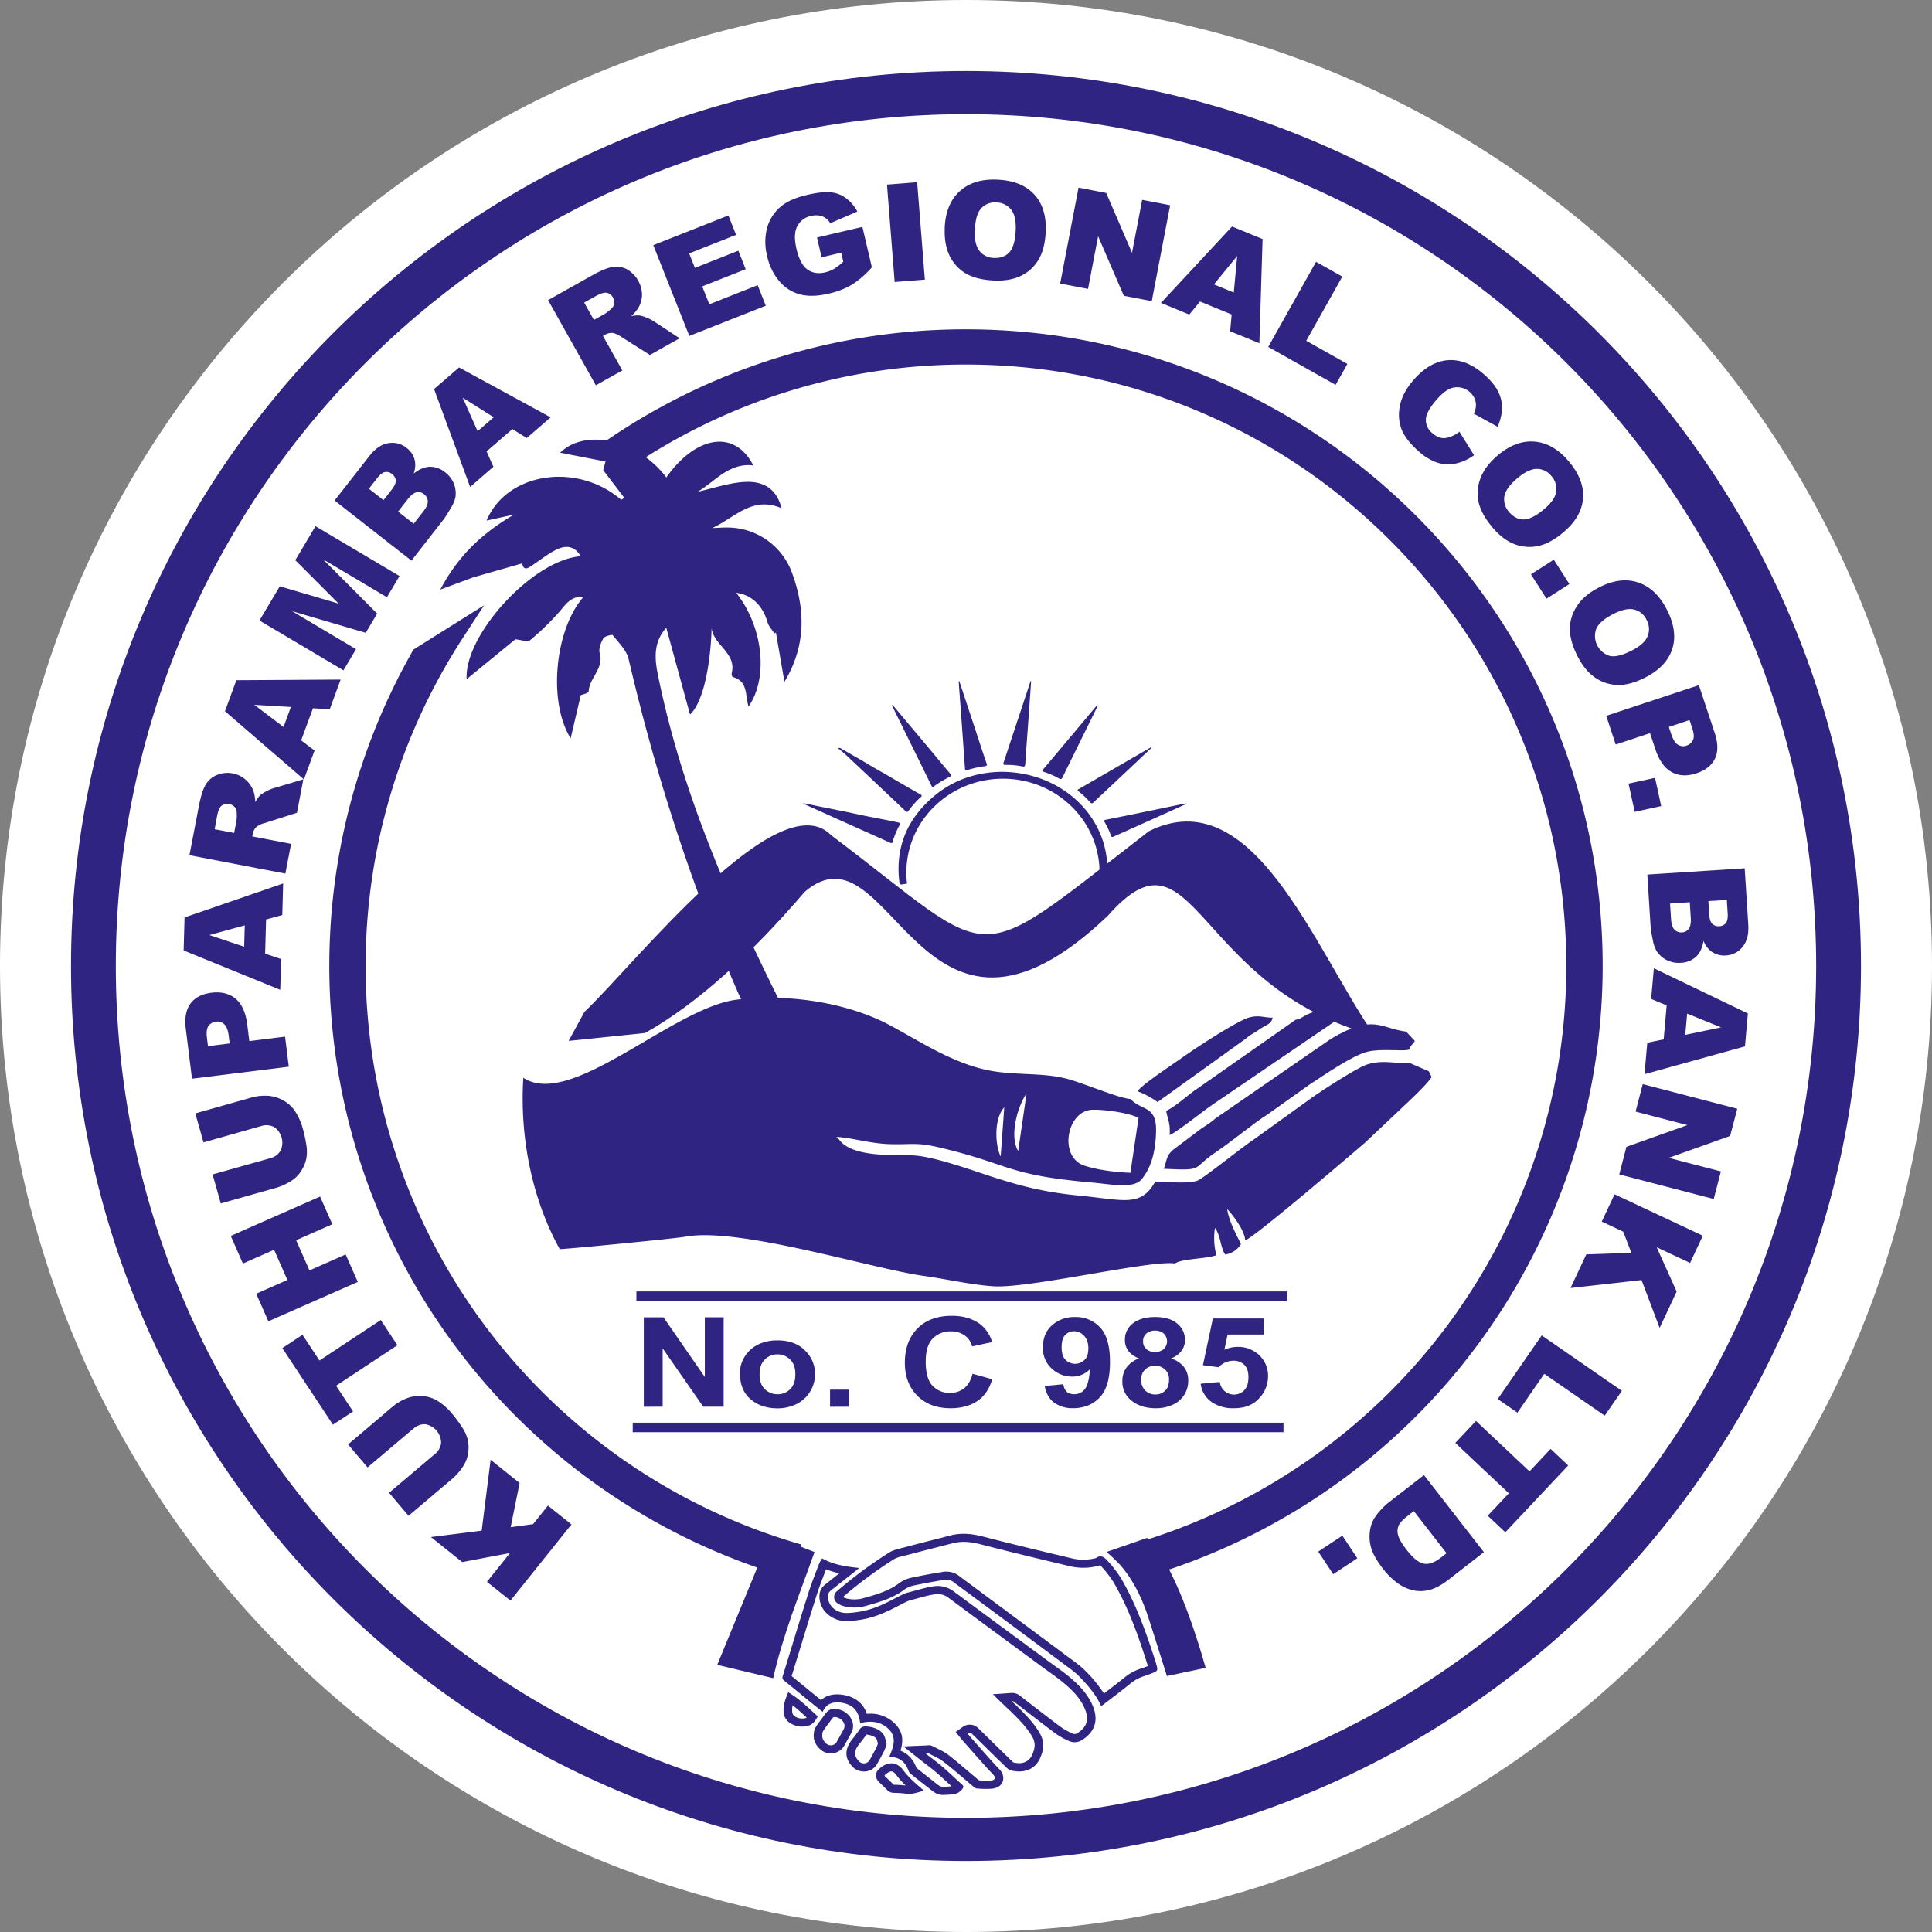<svg xmlns="http://www.w3.org/2000/svg" id="Layer_1" data-name="Layer 1" viewBox="0 0 1080 1080"><rect x="0" y="0" width="1080" height="1080" fill="#808080" stroke="none"/><defs><style>.cls-1{fill:#fff;}.cls-1,.cls-2{fill-rule:evenodd;}.cls-2,.cls-3{fill:#2f2482;}</style></defs><path class="cls-1" d="M540,0c298.24,0,540,241.77,540,540s-241.76,540-540,540S0,838.24,0,540,241.77,0,540,0"></path><path class="cls-1" d="M540,32.88c280.07,0,507.12,227.05,507.12,507.12s-227,507.12-507.12,507.12S32.88,820.08,32.88,540,259.92,32.88,540,32.88"></path><path class="cls-2" d="M540,63.82C277.15,63.82,64.74,277.39,64.74,540S277.15,1016.18,540,1016.18,1015.25,802.61,1015.25,540,802.85,63.82,540,63.82m0-24.13c276.32,0,500.31,224,500.31,500.31s-224,500.32-500.31,500.32S39.69,816.32,39.69,540,263.69,39.69,540,39.69Z"></path><path class="cls-2" d="M258.67,356.7A336.49,336.49,0,0,0,443.28,862l4.75,1.43-6.2,18.74-4.49-1.35A356,356,0,0,1,230.51,364.19l.6-1.06,39.51-24.8Z"></path><path class="cls-2" d="M540,184.1c196.56,0,355.9,159.35,355.9,355.9A356.17,356.17,0,0,1,638.78,882L635,883.1l-9.13-17.93,5.65-1.6A336.31,336.31,0,0,0,875.57,540c0-185.42-150-336.21-335.57-336.21a333.7,333.7,0,0,0-180.74,52.89l-2.63,1.68-2.62-1.7a35.06,35.06,0,0,0-9.81-4.29L334,249.56l8.78-5.85A354.47,354.47,0,0,1,540,184.1"></path><path class="cls-3" d="M324.66,388.56,319,412.72c-12.57-20-9.16-60.26,7.17-79.07-7.46-.53-10.19,4.69-13.94,8.87a156.51,156.51,0,0,1-16,15.46c-1.29,1.08-4.69-.28-8.14-.61l-27.24,22.3c-1.41-24.73,37-66.82,63.78-68.73-3.5-6-8.43-6.21-13.54-3.73C306.8,309.3,303,312.31,299,315c-3,2-6.11,5-7.11-.07l-27.22,7.77-18.54,6.87c10.3-19.5,24.21-32,41.25-41.95L272,291c11.26-27,50.68-32.82,75.27-11.6L349,278.3l-11.79-15.46c.11-.43.59-2.3,1.26-4.85l-25.33-4.93c14-13.78,43.29-7.41,59.34,13.83,16.76-23.67,38.43-26.8,48.59-6.73-13.86-1.52-21.29,9.11-31.17,14.75,8.83-1.94,17.58-5.07,26.51-5.51,11.54-.58,18,4.84,20.47,14.72-16.25-7.16-26.34,5.42-38.73,11.06,2.88-.1,5.76-.34,8.63-.29a38.49,38.49,0,0,1,35.93,25.25c7.57,20.53,7.92,40.92-4.21,61l-4.74-27.52-.86.47c-1.32-2.09-3.23-4-3.87-6.29-2.61-9.24-8.88-15.35-17.48-16.42,14.93,18.83,18.18,47.23,6.91,63.57-2-6.2-.17-14.16-8.82-16.48-.38-.1-.78-1.49-.62-2.15,2.88-11.4-10.25-15.66-11.21-25.31-.69,23-5.31,42.28-12.09,48.39-4.44-16.23-8.88-32.43-13.27-48.49-6.5,7.3-6.85,15.42-4.86,25.39,13.33,66.69,40.59,128.32,71,188.88A91.43,91.43,0,0,0,445,575.3c6.78,10,6.8,10,16.14,4.08,1.62,3.89,3.3,7.93,5.67,13.65,2.81-5,4.4-7.89,6.82-12.25,1.14,6.23,2,10.81,3.12,17.11l-3.46,4.42,15.46,0-10,9c3.93,5.42,7.21,10,11.29,15.6-3.37.06-6.19.47-8.86.19l-73-21.12,6.42,0c.22-.72.43-1.43.64-2.14L406.87,599l15.43-4.81c5.93-14.26-4.29-26.86-10-39.9-26.17-60.17-46.05-122.2-60.89-185.85-1.13-4.88-5.53-9.14-8.86-13.35-.41-.53-4.57.52-5.3,1.78-1.39,2.43-2.72,5.85-2,8.3,2.46,8.56-5.86,13.72-6.18,21.35,0,.95-3.62,1.73-4.42,2.09"></path><path class="cls-3" d="M559.91,431.45c30.16.13,53.89,20,58.37,45.73a53.08,53.08,0,0,1,.69,10.9c0,.78-.19,1.08-1.17,1l-3.14-.25c0-.36,0-.71,0-1.07,0-29-24.2-52.46-54-52.46s-54,23.49-54,52.46a50.51,50.51,0,0,0,.38,6.18l-2.28.38c-1,.18-1.78.33-2-1.11-2.31-18.88,3.87-35,19.11-47.95,10.87-9.24,24-13.64,38-13.8"></path><path class="cls-3" d="M449.14,449l8.87,1.81c6.55,1.34,13.12,2.59,19.64,4,8,1.79,16.13,3.16,24.17,4.88,1.33.28,1.59.58.95,1.74a45.39,45.39,0,0,0-3.73,9c-.27.93-.59,1.07-1.57.62-5.91-2.7-11.86-5.34-17.79-8l-30.59-13.75c0-.11,0-.22.05-.33"></path><path class="cls-3" d="M468.39,418.22a2.18,2.18,0,0,1,2,.35c5.85,3.38,11.76,6.69,17.54,10.19,3.37,2,6.89,3.88,10.28,5.9,5.37,3.18,10.78,6.28,16.2,9.37.93.52,1.15.83.26,1.62a45.61,45.61,0,0,0-6.66,7.46c-.73,1-1.17.95-2,.12q-16.64-15.74-33.33-31.41c-1.28-1.2-2.68-2.27-4.27-3.6"></path><path class="cls-3" d="M498.53,394.18c.89,0,1.11.68,1.45,1.09q10.27,12.21,20.51,24.44c3.52,4.22,7,8.44,10.56,12.65.78.92.84,1.43-.5,2.09a56,56,0,0,0-8.23,4.95c-.94.68-1.27.56-1.74-.4q-8.42-17.19-16.9-34.35l-5.15-10.47"></path><path class="cls-3" d="M536.22,380.69c1.49,4.48,3,8.95,4.47,13.43q3.39,10.26,6.76,20.51c1.34,4.07,2.64,8.15,4.07,12.19.36,1,.1,1.36-1,1.49a58.68,58.68,0,0,0-9.93,2.21c-.79.23-1.09.21-1.15-.66q-1.07-15.44-2.2-30.86-.56-7.61-1.12-15.21c-.08-1-.12-2-.18-3l.26-.08"></path><path class="cls-3" d="M576.41,380.76c-.37,5.21-.72,10.42-1.09,15.63-.49,6.89-1,13.78-1.5,20.66-.24,3.35-.49,6.69-.69,10.05-.06,1.08-.29,1.59-1.73,1.31a45.2,45.2,0,0,0-9.22-.84c-1.41,0-1.49-.37-1.13-1.45,2.54-7.55,5-15.11,7.52-22.67q3.58-10.79,7.16-21.58c.13-.4.28-.79.42-1.19l.26.08"></path><path class="cls-3" d="M613.46,394.06c.26.69-.1,1-.28,1.42q-3.73,7.61-7.49,15.21c-3.9,7.93-7.84,15.85-11.69,23.81-.56,1.15-1,1.24-2.17.6a44.21,44.21,0,0,0-7.8-3.44c-1.43-.47-1.5-.87-.61-1.92,6-7.09,11.94-14.21,17.91-21.31q5.7-6.81,11.41-13.6c.19-.22.39-.42.72-.77"></path><path class="cls-3" d="M643.5,417.83c.08.58-.42.78-.72,1.06q-11.4,10.77-22.83,21.5c-2.84,2.67-5.7,5.32-8.5,8-.82.8-1.32.95-2.15,0a43,43,0,0,0-6.48-6.08c-.61-.48-.61-.76.08-1.16q20.1-11.61,40.18-23.24a1.57,1.57,0,0,1,.42-.08"></path><path class="cls-3" d="M663.05,449.45c-2.9,1.31-5.8,2.64-8.71,3.94l-18.65,8.38c-4.37,2-8.75,3.89-13.1,5.88-.86.39-1.19.37-1.53-.54a49.38,49.38,0,0,0-3.27-7c-.92-1.63-.91-1.62,1-2,5.29-1.06,10.58-2.11,15.86-3.2,9.26-1.89,18.5-3.82,27.75-5.72a3.2,3.2,0,0,1,.62,0l0,.27"></path><path class="cls-3" d="M670.6,484.78l-18.9,2.07q-12.35,1.36-24.69,2.74c-2.18.25-2.16.3-2.18-1.63a44.72,44.72,0,0,0-.45-7.31c-.14-.84,0-1.17,1.11-1,9.31,1.08,18.64,2.1,28,3.12,3.46.38,6.9.84,10.36,1.25,2.15.25,4.38,0,6.79.8"></path><path class="cls-3" d="M671.2,773.53l10.71-1a7.63,7.63,0,0,0,2.76,5.17,7.93,7.93,0,0,0,5.13,1.89,7.79,7.79,0,0,0,5.7-2.4c1.58-1.6,2.38-4,2.38-7.36,0-3.12-.78-5.44-2.36-6.93a8.39,8.39,0,0,0-6-2.25,11.54,11.54,0,0,0-8.32,3.64l-8.75-1.12L678,737.06h28.4V746H686.25l-1.82,8.52a18.12,18.12,0,0,1,7.38-1.6A17,17,0,0,1,703,756.74a15.91,15.91,0,0,1,5.84,12.85,17.73,17.73,0,0,1-5,12.11q-4.95,5.52-14.18,5.52a21,21,0,0,1-12.48-3.56,14.63,14.63,0,0,1-6-10.13m-33.27-2.39a8.14,8.14,0,0,0,2.32,6.21,7.91,7.91,0,0,0,5.58,2.19,7.65,7.65,0,0,0,5.47-2.09c1.48-1.38,2.21-3.47,2.21-6.24a7.3,7.3,0,0,0-2.26-5.66,7.89,7.89,0,0,0-5.54-2.08,7.81,7.81,0,0,0-5.52,2.09A7.24,7.24,0,0,0,637.93,771.14ZM639,749.76a5.44,5.44,0,0,0,1.88,4.46,7.23,7.23,0,0,0,4.76,1.56,7.32,7.32,0,0,0,4.83-1.56,6.07,6.07,0,0,0,0-8.83,7.19,7.19,0,0,0-4.71-1.56,7.43,7.43,0,0,0-4.88,1.57A5.36,5.36,0,0,0,639,749.76Zm-2.26,9.61a13.11,13.11,0,0,1-5.9-4.08,9.92,9.92,0,0,1-2-6.23,11.19,11.19,0,0,1,4.56-9.36q4.54-3.48,12.27-3.48,8.18,0,12.46,3.72a11.55,11.55,0,0,1,4.28,9.06,10,10,0,0,1-2.09,6.3,12.85,12.85,0,0,1-5.69,4.07,15.18,15.18,0,0,1,7.2,4.78,12,12,0,0,1,2.39,7.6,14.49,14.49,0,0,1-2.34,8.17,15.15,15.15,0,0,1-6.5,5.43,22.34,22.34,0,0,1-9.31,1.87q-8.1,0-13.38-4.11a13.25,13.25,0,0,1-5.28-11.06,12.53,12.53,0,0,1,2.41-7.73A14.87,14.87,0,0,1,636.72,759.37Zm-28.34-5.5c0-3.11-.81-5.51-2.43-7.18a7.49,7.49,0,0,0-5.52-2.51,6.59,6.59,0,0,0-5,2.07c-1.32,1.38-2,3.67-2,6.88s.71,5.56,2.16,7a7.51,7.51,0,0,0,10.59.11C607.67,758.86,608.38,756.73,608.38,753.87ZM584,774.79l10.42-1c.5,3.72,2.52,5.59,6.07,5.59a7.3,7.3,0,0,0,5.89-2.78c1.53-1.86,2.5-5.61,2.94-11.27a13.51,13.51,0,0,1-4.52,3.14,14.31,14.31,0,0,1-5.61,1.06A16.4,16.4,0,0,1,587.87,765,15.21,15.21,0,0,1,583,753.17c0-5.26,1.72-9.41,5.18-12.42a18.75,18.75,0,0,1,12.8-4.53,18.4,18.4,0,0,1,14,5.83q5.52,5.85,5.51,19.37,0,13.74-5.74,19.77c-3.84,4-8.79,6-14.89,6a17.16,17.16,0,0,1-10.49-3.05C586.55,782.15,584.78,779,584,774.79Zm-40.33-6.85,11,3.07q-2.55,8.44-8.54,12.32t-14.69,3.89q-11,0-17.78-6.17-7.84-7.12-7.84-19.24,0-12.78,7.88-20,6.88-6.27,18.46-6.27,9.44,0,15.79,4.71a19.23,19.23,0,0,1,6.63,10l-11.19,2.38a10.42,10.42,0,0,0-4.29-6.22,13.09,13.09,0,0,0-7.55-2.17,13.66,13.66,0,0,0-10.13,4q-3.95,3.95-3.94,13,0,9.44,3.82,13.42a13.15,13.15,0,0,0,9.93,4A12.29,12.29,0,0,0,539,776C541.13,774.32,542.71,771.63,543.67,767.94ZM464,786.38v-9.57h10.71v9.57Zm-39.39-18.13c0,3.67,1,6.44,2.95,8.33a10,10,0,0,0,7.14,2.82,9.62,9.62,0,0,0,7-2.84c1.93-1.89,2.9-4.69,2.9-8.38s-1-6.34-2.95-8.23a9.84,9.84,0,0,0-7.09-2.84,9.7,9.7,0,0,0-7,2.84C425.6,761.84,424.63,764.61,424.63,768.25Zm-11-.51a17.32,17.32,0,0,1,2.9-9.71,18.22,18.22,0,0,1,7.56-6.56,24.61,24.61,0,0,1,10.51-2.19q9.81,0,15.4,5.63A18,18,0,0,1,455.61,768,18.64,18.64,0,0,1,445,785a23.62,23.62,0,0,1-10.38,2.27q-9.06,0-15-5.05T413.63,767.74Zm-53.72,18.64v-50h11L394,769.77V736.36h10.52v50H393.11l-22.68-32.61v32.61Z"></path><rect class="cls-3" x="353.69" y="795.28" width="363.78" height="5.33"></rect><rect class="cls-3" x="355.75" y="721.92" width="363.77" height="5.33"></rect><path class="cls-2" d="M326.71,565.64c28.49-27,108.48-128.72,137.87-98.79,95.2,71.85,75.67,76.59,177.68-2.21,58.15-28.81,92.11,64.88,126.07,114.27C666.85,551.69,668,456.59,619.4,511.82c-105.65,100.85-120.91-55.11-169.57-13.27-30.69,35.8-60.49,62.75-89.21,78.89l-42.76,4.42,8.85-16.22"></path><path class="cls-3" d="M503.38,978.64c4.25,1.63,7.22,5,8.91,9.59l.11.08c3.15,2.55,6.35,5.05,9.54,7.54,1.22.95,3.39,3.08,5.09,3a45.35,45.35,0,0,0,4.82-.3h.07c-2.66-2.45-5.29-4.94-8-7.3-3-2.62-6.29-5-9.44-7.49L505,976.25l12.33-.51c1.7-.07,2.57-.41,4.35.52,3,1.59,6,2.81,8.74,4.94,5.75,4.52,11.2,9.34,16.79,14a38.43,38.43,0,0,0,6.94.1c.64-.08,1.63-.3,1.86-1a2.41,2.41,0,0,0-.7-2.17c-5.82-6.14-11.3-12.54-16.91-18.84-.42-.48-.81-1-1.21-1.46l-3-3.66,3.92-2.75a6.73,6.73,0,0,1,6.06-1,7.84,7.84,0,0,1,3.2,2.16c5.88,5.76,11.74,11.53,17.65,17.26a15.52,15.52,0,0,0,1.43,1.34c4.34,1.15,8.41.18,10.4-4,1.71-3.55,2.24-6.8.19-10.32-3.1-5.33-7.6-9.82-12-14.15L562.13,954,555,947.11l10.21-.73a6.91,6.91,0,0,1,4.82,1.44c7.47,5.74,14.87,11.56,22.43,17.2a36.53,36.53,0,0,0,6.71,3.86,3,3,0,0,0,2.61.25c5.67-3.34,7.12-7.64,4.79-13.53s-6.87-10.55-11.69-14.6c-4-3.37-8.42-6.32-12.65-9.44-17.39-12.83-34.82-25.61-52.16-38.51a10,10,0,0,0-8-1.76c-4.42.73-8.76,2.12-13.08,3.25a12,12,0,0,0-2.2.79c-4.25,2.07-8.31,4.42-12.7,6.23a54.57,54.57,0,0,1-20.83,4.63,15.52,15.52,0,0,1-12.62-6,12.91,12.91,0,0,1-2.51-9.09A7.9,7.9,0,0,1,461,886c2.71-2.2,5.46-4.36,8.2-6.52a46.16,46.16,0,0,1-7.42-2.22c-1.88,4.92-3.82,9.83-5.4,14.84-4.72,14.92-9.23,29.9-13.85,44.85,4.87,3.93,9.69,7.91,14.54,11.87l1.87,1.51c3-2.63,7-3.61,11.67-3,7.36,1,12,4.85,14,10.74a19.17,19.17,0,0,1,15.78,5.6c4.68,4.75,4.58,9.78,3,15M480.8,963.26c-.53-6.4-3.79-10.59-10.83-11.49-4.58-.59-8.14.7-10.09,5.18-2.08-1.66-4-3.18-5.93-4.74-5.18-4.23-10.34-8.49-15.56-12.69a2.1,2.1,0,0,1-.84-2.58c4.76-15.39,9.4-30.81,14.25-46.17,1.78-5.64,4-11.15,6.1-16.7a21.59,21.59,0,0,1,1.69-2.93c6.34,3.58,13.21,4.6,20.71,5.37-1.34,1.09-2.32,1.91-3.32,2.7-4.3,3.39-8.63,6.74-12.87,10.19a3.57,3.57,0,0,0-1.22,2.17c-.57,5.62,4.15,10.13,10.35,10.1a49.84,49.84,0,0,0,18.95-4.25c4.26-1.76,8.27-4.08,12.42-6.1a15.72,15.72,0,0,1,3.12-1.13c4.5-1.18,9-2.6,13.54-3.35A14.89,14.89,0,0,1,533,889.5c17.33,12.89,34.76,25.67,52.15,38.5,4.31,3.18,8.8,6.19,12.89,9.62,5.48,4.6,10.41,9.89,13,16.4,3.13,7.9.88,14.47-6.73,19a7.72,7.72,0,0,1-7.22,0,41.38,41.38,0,0,1-7.59-4.38c-7.57-5.66-15-11.49-22.48-17.24a2,2,0,0,0-1.45-.44l2.86,2.77c4.77,4.66,9.45,9.37,12.79,15.12,2.8,4.81,2.32,9.51,0,14.38-3.49,7.23-10.9,7.87-16.31,6.35-1.25-.35-2.31-1.52-3.29-2.46-5.92-5.74-11.78-11.52-17.66-17.28-.79-.77-1.54-1.67-3-.65.35.42.7.88,1.08,1.31,5.58,6.27,11,12.64,16.81,18.74,3.49,3.69,2.54,9.8-4.07,10.64a52.07,52.07,0,0,1-8.91-.13,3.51,3.51,0,0,1-1.72-1c-5.59-4.69-11-9.53-16.79-14-2.35-1.85-5.29-3-8-4.47-.37-.19-1,0-1.82,0,3.43,2.71,6.62,5,9.6,7.61,3.68,3.17,7.15,6.56,10.77,9.78.85.77.7,1.37.21,2.16a7.41,7.41,0,0,1-5.38,3.17,48.14,48.14,0,0,1-5.39.36c-3.62.21-5.93-2.06-8.41-4-3.22-2.51-6.43-5-9.6-7.59a4.53,4.53,0,0,1-1.43-1.79c-1.69-4.86-4.92-7.82-10.77-7.94,2.12-5.22,4.41-10.61-.22-15.31C492.64,962.4,487,961.62,480.8,963.26Z"></path><path class="cls-3" d="M617.13,946.69c3.9-3,7.81-6,11.6-9.05a27.53,27.53,0,0,1,8.71-4.79c1.29-.44,2.59-.89,3.87-1.37l.36-.13-.13-.41c-.06-.21-.11-.42-.16-.63-5-15.72-10.48-31.45-18.93-45.87a62.3,62.3,0,0,0-7.18-9.23l-.29-.31a6.74,6.74,0,0,1-2.05.65,32.45,32.45,0,0,1-15.24-.12c-16.46-3.91-32.91-7.87-49.29-12.09-5.14-1.32-10.3-2.05-15.53-.72-8.46,2.16-16.92,4.29-25.35,6.54-2.32.62-5.89,1.24-7.87,2.5a241.83,241.83,0,0,0-28.47,21.07,7.53,7.53,0,0,0,1.81.77,18.66,18.66,0,0,0,10.47-.35c6.55-1.83,13.27-3.82,18.75-7.83a18,18,0,0,1,6.67-3.23c5.85-1.28,11.73-2.36,17.65-3.31a11.88,11.88,0,0,1,9.52,2.09c2.12,1.67,4.33,3.23,6.49,4.84q27.19,20.19,54.36,40.39c3.7,2.75,7.46,5.35,10.61,8.69a78,78,0,0,1,9.62,11.9m-1.64,6.9c-2.7-6.06-7-11-11.54-15.79-2.91-3.08-6.54-5.57-10-8.15q-27.13-20.24-54.36-40.38c-2.2-1.64-4.44-3.23-6.59-4.92a7,7,0,0,0-5.68-1.11c-5.81.93-11.61,2-17.36,3.26a13.41,13.41,0,0,0-4.83,2.39c-6.05,4.44-13.14,6.59-20.33,8.59a23.46,23.46,0,0,1-13.23.34,11.8,11.8,0,0,1-3.63-1.73,4.17,4.17,0,0,1-.05-6.63A246.57,246.57,0,0,1,497,867.9c2.63-1.66,6.09-2.25,9.23-3.09,8.45-2.26,16.93-4.39,25.41-6.55,6.08-1.55,12-.84,18,.72,16.34,4.21,32.76,8.17,49.19,12.06a27.43,27.43,0,0,0,13,.12,2.65,2.65,0,0,0,.89-.25c2.69-1.95,4.72-.32,6.23,1.4a65.73,65.73,0,0,1,7.69,9.94C635.28,897,640.81,913,646,929c.07.23.11.46.18.69,1.28,4.32,1.28,4.33-3.07,6-1.33.5-2.67,1-4,1.42a22.67,22.67,0,0,0-7.2,4c-5.1,4.15-10.39,8.1-15.61,12.12A6,6,0,0,1,615.49,953.59Z"></path><path class="cls-3" d="M433.51,864l-26.16,63.54,21.27,5.06c5.23-21.31,13.3-41.75,20.74-62.43L433.51,864"></path><path class="cls-3" d="M400.94,930.67c10-24.34,19.9-48.35,29.89-72.6l24.49,9.53c-8.26,23.31-17.65,46.2-23.11,70.52l-31.27-7.45"></path><path class="cls-3" d="M655.64,931.59,668.07,929c-.52-1.79-1-3.57-1.6-5.35-4.7-15.07-10-30-17.16-44.22a74.18,74.18,0,0,0-9.22-14.49c-4.23,1.49-8.47,3-12.71,4.42a39.68,39.68,0,0,1,2.82,3c7.54,8.85,12.51,19.05,16.08,29.84,3.24,9.79,6.28,19.63,9.36,29.46"></path><path class="cls-3" d="M618.59,867.54c7.23-2.5,14.54-5,21.81-7.57a1.73,1.73,0,0,1,2.19.7,75.09,75.09,0,0,1,11,16.76c7.33,14.43,12.65,29.57,17.43,44.9,1,3.26,1.93,6.55,2.94,10l-21.65,4.58c-3.57-11.27-7-22.39-10.62-33.44-3.39-10.24-8.07-19.94-15.24-28.36a107.4,107.4,0,0,0-7.89-7.58"></path><path class="cls-3" d="M490.73,974.91a14,14,0,0,0-.65-2.61c-.67-1.66-3.85-2.52-5.75-2.67-1.26,1.87-2.68,3.63-4.07,5.42-2.67,3.4-3.25,6.2-.15,9.46a3.78,3.78,0,0,0,6-.57c1.34-2.39,2.65-4.79,3.88-7.23a14.05,14.05,0,0,0,.7-1.8m4.92.28a33.26,33.26,0,0,1-1.31,3.48c-1.27,2.48-2.6,4.94-4,7.38-2.77,5-9.84,5.66-13.81,1.49-4.33-4.55-4.5-9.61-.14-15.18,1.4-1.8,2.84-3.58,4.09-5.47a3.69,3.69,0,0,1,3.38-1.8c3.44,0,9,1.57,10.65,5.6A31.44,31.44,0,0,1,495.65,975.19Z"></path><path class="cls-3" d="M465.92,959.9l-.34.33a31.67,31.67,0,0,0-2.13,2.86c-.91,1.25-3.81,4.59-3.77,6v.26l0,.26c-.21,2.18.53,3.48,2.13,5a3.82,3.82,0,0,0,6-1c.64-1.3,1.43-2.53,2.09-3.82.56-1.1,1.88-3.06,2.12-4.19.64-3.09-2.86-6.14-6.07-5.71m-11,9.32c-.09-3.14,2.5-5.82,4.62-8.71a33.63,33.63,0,0,1,2.5-3.3,5.38,5.38,0,0,1,2.48-1.65c6.73-1.46,13.49,4.56,12.16,10.93-.38,1.84-1.61,3.54-2.5,5.28-.65,1.27-1.43,2.48-2.07,3.76a8.73,8.73,0,0,1-13.72,2.26C455.75,975.24,454.59,972.67,454.91,969.22Z"></path><path class="cls-3" d="M506.28,998.09a45,45,0,0,1-5.15-5.77c-.6-.82-1.71-2.12-2.91-2.09s-2.84,1.27-3.68,2.11a.43.43,0,0,0-.09.1c0,.19.3.55.43.67,1.49,1.41,3,2.82,4.42,4.3a3.19,3.19,0,0,0,.32.29h.07a66,66,0,0,1,6.59.39m10.23,2.93c-3.38.82-6.38,2.11-9.79,1.68a64.6,64.6,0,0,0-7.08-.49,5.1,5.1,0,0,1-3.85-1.74c-1.39-1.43-2.85-2.8-4.29-4.17-2.18-2.07-2.52-5-.41-7.09,4-4,9.54-5.5,14,.53C508.2,994,512.28,997.29,516.51,1001Z"></path><path class="cls-3" d="M443.09,953.27a11.41,11.41,0,0,0-.28,3.07,3.64,3.64,0,0,0,1.12,2.86,7.58,7.58,0,0,0,5.88,1.35,2.36,2.36,0,0,0,1.15-.43c-2.55-2.36-5.11-4.72-7.87-6.85M440.64,946c6.42,3.78,11.33,8.79,16.48,13.46-1.48,2.86-3.21,5.18-6.78,5.55a12.39,12.39,0,0,1-9.45-2.36,7.75,7.75,0,0,1-2.85-6.11C437.84,953,439.06,949.64,440.64,946Z"></path><path class="cls-2" d="M632.06,614.37c-6.52-.36-27.22-9.25-36.2-11.48-13.5-3.35-27.92-1.74-42.14-4.35-24.44-4.49-46.6-21.52-63.36-28.89-23.18-10.19-52.53-13.92-78.17-10.88-35.9,4.26-93,61.41-119.67,43.69-2.21,37.1,6.5,70.78,20.38,95.8,4.13,0,65.38-6,70.11-6.92,29.71-5.61,104,17.8,133.45,21.91,12.52,1.74,26.93,5.07,39.13,5.81,20.17,1.22,87.89-14.87,101.19-12.75,4-2.77,17.35-2.51,23.19-4.64a37.48,37.48,0,0,1-.82-15.18c3.31,4,3.07,11.39,5.8,14.79a12.42,12.42,0,0,0,8.76-5.85C691,689.9,687,682.72,686,675.86c2.92,3,9.89,12,10.05,17.52,5.46-1.93,57.5-46.5,67-54.61l25-23.61c2.74-2.61,10.5-10.06,12.23-13.11-.6-1.22-.94-2-1.58-3.21l-10.93-4.75c-8.54.7-14-1.85-23.33.88-5.59,1.63-27.55,15.94-32.88,19.94l-31,22.3c-6.49,4.26-26.54,20.49-30.75,22.56-4.48,2.21-18.06.83-24,.72-8.11,14.52-17.69,10.25-42.31,7.88-18.32-1.76-30.88-4.78-47.95-10.23-11.46-3.66-33.69-11.89-45.44-12.27-10.54-.34-26.1.58-35.82-4.52-4.63-2.43-4.72-4.32-6.77-5.85,8.91.53,18.65,3.7,29.54,4.06,12.48.41,15.09-1.25,28.56,2,39.47,9.37,37,15.34,85,19.5,10.64.92,23,3.71,27.62-1.93,5.76-7,7.74-16.44,8-26.63.34-14.79-7.91-11.32-14.2-18.08m-62.87,29c-5.11-8.42-.25-25.2,4.67-32.13Zm62.72,12.19c-8-.34-18-1.49-25.68-4-14.59-4.74-10-30.6,4.24-31.24,6.49-.3,21.08,1.77,26,4.56Zm-72.51-9.11c-3.26-6.58-3.71-21.45,2-27.46Z"></path><path class="cls-2" d="M787.65,586.78c1.53-3.47,1.38-1.95,3.27-4.89L786,576.66c-14.38-1.84-18.24-10.11-42,4.05l-64.54,44.47c-2.9,2.6-4.67,3.49-7.77,5.58L656,642.56c-4,3.44-3.43,4.92-5.41,10.8,23.15,1.14,15.28,0,28.78-9.1,10.23-6.87,20.31-15.66,29.84-21.74L732,606.29c7.74-5,23.94-16.33,32.48-18.39,7.88-1.9,18.91-.06,23.15-1.12"></path><path class="cls-2" d="M724.35,570l-54.48,38.15c-6.34,4.12-11.72,9.76-18,12.87,1.09,5.4,2.37,6.77,2,13.45,3.19-1,19.44-14,24.24-17.18L745.5,571.4c6.43-3.47,5.07-1.79,6.06-4.67-5.44-.08-8.74-2.73-15.78-1.29-6.8,1.38-7.69,4.2-11.43,4.58"></path><path class="cls-2" d="M636,610.06a48.69,48.69,0,0,1,11.1,6l48.42-34.81c1.8-1.26,2.19-1.89,4.05-3s2.3-1.27,4.33-2.72c4.23-3,6.66-2.79,7.51-6.69-4.63.15-7.25-1.58-13-.1-6.46,1.68-30.39,17.34-36.9,22C657.33,593.8,637,607.13,636,610.06"></path><path class="cls-3" d="M758.75,871.08,745.27,880l-8.36-12.66,13.48-8.91Zm49.88-2.83-18.29-23.54-3.27,2.55c-2.79,2.16-4.53,4-5.24,5.55a8,8,0,0,0-.26,5.38c.53,2.07,2.13,4.81,4.81,8.26q5.32,6.85,9.52,7.64t9.4-3.25Zm20.88-.58-19.79,15.38q-5.85,4.53-10.69,5.75a19.71,19.71,0,0,1-9.5.08,24.07,24.07,0,0,1-8.77-4.27,40.69,40.69,0,0,1-7.55-7.52q-5.36-6.92-6.75-11.94a22.35,22.35,0,0,1-.59-9.77,18.08,18.08,0,0,1,3.33-8.09,39.53,39.53,0,0,1,7-7.35L796,824.57Zm47.12-48.48-35.15,37.36-9.83-9.25,11.8-12.54L813.53,806.6l11.55-12.27L855,822.49l11.81-12.55Zm30-41.69-9.58,13.86L863.24,768l-15,21.69-11-7.63,24.59-35.55Zm45.25-86.72L944.77,706l-18.67-8.76L937.26,722l-9.52,20.3-10.11-26.74L877.94,720l8.81-18.79,25.18-.9-4.54-11.8-12-5.64,7.15-15.25Zm19.27-71-4,15.24-34.32,12.22,29.16,7.59-4,15.42-52.82-13.75,4-15.41,34.13-12.16-29-7.54,4-15.35Zm-29.09-41.28,20.07-4.2-19-7.69ZM930,581l1.68-19L923,558.41l1.52-17.15,52.56,25.27-1.63,18.39-56.17,15.57,1.56-17.59Zm3.57-75.9.55,8.58c.18,2.91.83,4.91,1.93,6a5.13,5.13,0,0,0,4.25,1.52,4.8,4.8,0,0,0,3.77-2q1.35-1.86,1.07-6.3l-.54-8.54ZM955,503.71l.46,7.34c.17,2.63.74,4.44,1.71,5.41a5,5,0,0,0,4,1.3,4.64,4.64,0,0,0,3.61-1.79c.84-1.08,1.17-2.91,1-5.46l-.47-7.45Zm20.3-18.32,2,31.54q.5,7.88-3.14,12.34a12.67,12.67,0,0,1-9.39,4.84,12.15,12.15,0,0,1-8.47-2.5,13.35,13.35,0,0,1-4-5.64c-.69,4-2.12,6.95-4.3,8.95a13.32,13.32,0,0,1-8.45,3.3,14.89,14.89,0,0,1-7.75-1.48,14.58,14.58,0,0,1-5.69-5,18.05,18.05,0,0,1-2.18-6.29,73.51,73.51,0,0,1-1.23-7.5l-1.84-29.06Zm-50.12-50.57,3.44,15.79-14.82,3.23-3.44-15.79Zm7.71-28.45,1.31,3.94q1.55,4.67,3.78,6a5.44,5.44,0,0,0,4.75.51,6,6,0,0,0,3.59-3c.78-1.46.66-3.7-.34-6.72l-1.52-4.58ZM949.68,383l8.83,26.62q2.9,8.7.19,14.41t-10.36,8.24q-7.85,2.61-13.84-.65t-9.21-13l-2.92-8.77-19.17,6.36-5.33-16.06Zm-48.35-39.49q-7.32,3.82-9.11,8.21a11.69,11.69,0,0,0,7.7,14.95c3,.67,7.22-.4,12.64-3.22,4.55-2.37,7.39-5,8.53-8a10.61,10.61,0,0,0-.75-9.14,10.26,10.26,0,0,0-7-5.61C910.27,340,906.25,340.91,901.33,343.47Zm-7.75-15q11.85-6.18,21.88-3t16.19,15q6.3,12.09,3.23,22t-14.77,16q-8.49,4.42-15.39,4.4A23,23,0,0,1,892,379q-5.84-3.84-10-11.89t-4.46-14.91a23.1,23.1,0,0,1,3.73-13Q885.08,332.94,893.58,328.52Zm-25-15.64,8.71,13.61-12.78,8.18-8.71-13.61ZM848,267.51c-4.19,3.56-6.55,6.91-7.06,10a10.47,10.47,0,0,0,2.68,8.73c2.34,2.76,5.07,4.15,8.14,4.14s7-2,11.61-5.94q5.88-5,6.56-9.65a10.65,10.65,0,0,0-2.75-8.74,10.31,10.31,0,0,0-8.07-3.93C856,262.12,852.26,263.92,848,267.51Zm-10.87-12.87q10.19-8.64,20.68-7.78t19.1,11q8.8,10.39,8,20.74t-10.86,18.88q-7.29,6.18-14,7.69a23.16,23.16,0,0,1-13.3-.93q-6.54-2.44-12.42-9.38t-7.65-13.55a23.08,23.08,0,0,1,.76-13.5Q829.85,260.84,837.15,254.64Zm-21.32-13.29L824,254.46a27,27,0,0,1-10.38,4.69,20.29,20.29,0,0,1-10.12-.52A29.75,29.75,0,0,1,793,252.25q-6.71-5.9-9.24-11.55a23.23,23.23,0,0,1-1.31-13.26c.81-5.05,3.45-10.14,7.91-15.22q8.94-10.17,19.15-10.88t20.13,8q7.74,6.81,9.43,13.84c1.12,4.68.51,9.82-1.87,15.41l-13.34-7.34a12.66,12.66,0,0,0,1.16-3.8,9.77,9.77,0,0,0-.65-4.51A10.71,10.71,0,0,0,812,216.78q-4,1-8.82,6.53c-4,4.55-6,8.25-6.12,11.16a9.44,9.44,0,0,0,3.6,7.63q3.64,3.19,7.3,2.79A16.86,16.86,0,0,0,815.83,241.35Zm-80.13-95,14.68,8.26L730.2,190.51l23,12.93-6.58,11.69-37.67-21.19Zm-46,17.16,1.92-20.41-13,15.88Zm-1.18,12.29-17.68-7.25-6,7.29L649,169.32l39.71-42.7,17.08,7L704,191.88l-16.34-6.7Zm-85.59-70.93,15.46,3,14.43,33.45,5.68-29.6,15.64,3-10.28,53.61-15.64-3-14.35-33.27-5.64,29.44-15.57-3Zm-58,23.32q-.36,8.25,2.56,12a10.48,10.48,0,0,0,8.22,4c3.62.15,6.49-.91,8.57-3.17s3.26-6.45,3.53-12.55q.33-7.69-2.63-11.37a10.68,10.68,0,0,0-8.29-3.92,10.31,10.31,0,0,0-8.35,3.26C546.4,118.73,545.2,122.67,545,128.21Zm-16.83-.76q.57-13.35,8.33-20.46t21-6.54q13.62.58,20.67,8.2t6.48,20.79q-.42,9.56-3.89,15.53a23.1,23.1,0,0,1-9.71,9.12q-6.24,3.14-15.32,2.74t-15.14-3.59a23.12,23.12,0,0,1-9.4-9.72Q527.72,137,528.13,127.45Zm-32.25-24.22,16.87-1.34L517,156.31l-16.87,1.33Zm-36.54,40.63-2.59-11.06,25.38-5.94,5.3,22.59a53.23,53.23,0,0,1-11.29,9.8,44.61,44.61,0,0,1-12.86,4.91q-9.46,2.22-16.18.38a22.57,22.57,0,0,1-11.49-7.43,32.28,32.28,0,0,1-6.71-13.86,31.46,31.46,0,0,1,0-16,23.78,23.78,0,0,1,8.22-12.22q4.79-3.86,13.93-6c5.86-1.38,10.38-1.87,13.53-1.49a17.46,17.46,0,0,1,8.41,3.25,22.69,22.69,0,0,1,6.32,7.48l-15.14,6.55a8.87,8.87,0,0,0-4.4-3.85,10.52,10.52,0,0,0-6.34-.21,11,11,0,0,0-7.72,5.76q-2.33,4.5-.42,12.62c1.35,5.74,3.38,9.59,6.12,11.54s6,2.49,9.9,1.59a17.81,17.81,0,0,0,5.06-2,30,30,0,0,0,5.08-4l-1.16-5Zm-94.11-6.79,42-16.6,4.29,10.85-26.23,10.37,3.2,8.08,24.31-9.61,4.1,10.35-24.32,9.61,4,10,27-10.68,4.55,11.48-42.75,16.9ZM332,178.85l6.21-3.48a26.55,26.55,0,0,0,3.54-2.84,4.36,4.36,0,0,0,1.54-2.84,5.07,5.07,0,0,0-.62-3.29,5,5,0,0,0-3.45-2.72c-1.44-.29-3.5.33-6.2,1.84l-6.47,3.63Zm1.09,36.54-26.7-47.61L330.9,154c4.54-2.55,8.24-4.11,11.07-4.67a12.76,12.76,0,0,1,8.25,1.07,16.81,16.81,0,0,1,8.68,14.29,14.81,14.81,0,0,1-2,7.28,20.29,20.29,0,0,1-4.11,4.78,16.9,16.9,0,0,1,4.81-.39,17.51,17.51,0,0,1,3.75,1.19,21.06,21.06,0,0,1,3.71,1.8l14.86,9.75-16.62,9.32-16-10.11a12.88,12.88,0,0,0-4.71-2.18,7.2,7.2,0,0,0-4.23.93l-1.3.73,10.82,19.28ZM276,233.25l-17.34-10.94L267,241.06Zm10.43,6.6L272,252.35l3.81,8.6-13,11.26-20.17-54.72,14-12.07,51.18,27.89-13.36,11.56Zm-55.16,52.92,5.29-6.77q2.69-3.45,2.57-5.8a5.18,5.18,0,0,0-2.16-4,4.8,4.8,0,0,0-4.15-1q-2.25.5-5,4L222.54,286Zm-16.88-13.19,4.53-5.8c1.62-2.07,2.4-3.8,2.32-5.17a5,5,0,0,0-2.15-3.64,4.64,4.64,0,0,0-3.89-1.07c-1.34.25-2.8,1.4-4.38,3.41l-4.6,5.89Zm-27.35.2,19.47-24.89c3.24-4.15,6.75-6.52,10.55-7.14a12.65,12.65,0,0,1,10.23,2.63,12.16,12.16,0,0,1,4.67,7.49,13.37,13.37,0,0,1-.74,6.89c3.16-2.52,6.2-3.78,9.15-3.83a13.34,13.34,0,0,1,8.52,3.15,14.93,14.93,0,0,1,4.81,6.25,14.77,14.77,0,0,1,.9,7.56A18,18,0,0,1,252,284a75.81,75.81,0,0,1-4.06,6.42L230,313.4Zm-42,67.09,11.36-19.13,32.89,9.67-24.22-24.27,11.3-19L223.32,322l-7,11.86-35.78-21.24L210.84,343l-6.39,10.74-41.2-12.11L199,362.87,192,374.73Zm17.57,48.33L142.16,394l16.34,12.39Zm12.33.73-6.6,17.93,7.5,5.68-5.94,16.16-44.14-38.12,6.37-17.33,58.29-.36-6.1,16.58Zm-44.06,69.7,1.34-7a26.44,26.44,0,0,0,.1-4.53,4.35,4.35,0,0,0-1.17-3,5.54,5.54,0,0,0-7.22-.76c-1.15.91-2,2.89-2.59,5.92L120,463.53Zm28.63,22.72-53.61-10.28,5.3-27.6c1-5.11,2.16-9,3.57-11.47a12.75,12.75,0,0,1,6.13-5.62,15.46,15.46,0,0,1,20.78,8.82,20.57,20.57,0,0,1,1,6.23,16.73,16.73,0,0,1,2.79-3.93,17.6,17.6,0,0,1,3.33-2.11,21.14,21.14,0,0,1,3.77-1.66l17-5.08L166,454.36l-18,5.72a12.73,12.73,0,0,0-4.7,2.2,7.11,7.11,0,0,0-2,3.83l-.28,1.46,21.71,4.16Zm-22.69,28.93-19.78,5.42,19.45,6.51ZM148.74,514l-.53,19.1,8.92,3-.47,17.21-54-22,.51-18.45,55.12-19-.49,17.66Zm-20.35,69.29-.51-4.12q-.61-4.89-2.54-6.64a5.47,5.47,0,0,0-4.56-1.43,6,6,0,0,0-4.11,2.25q-1.56,1.92-1,6.65l.59,4.79ZM107.33,603l-3.46-27.84c-.75-6.07.12-10.78,2.63-14.17s6.44-5.39,11.77-6.06,10,.45,13.45,3.36,5.66,7.74,6.5,14.5l1.14,9.18,20-2.49,2.08,16.8Zm6.43,35.61-4.58-16.21,31.28-8.84a27.47,27.47,0,0,1,9.19-1,19.66,19.66,0,0,1,8.53,2.5,18.94,18.94,0,0,1,6.18,5.26,34.16,34.16,0,0,1,5,10.87,75.33,75.33,0,0,1,1.83,8.51,22.62,22.62,0,0,1,0,8.18,19.58,19.58,0,0,1-2.95,6.84,17.18,17.18,0,0,1-5.08,5.17,32,32,0,0,1-8.45,4l-31.29,8.84-4.58-16.21,32-9a9.52,9.52,0,0,0,6-4.26A10.63,10.63,0,0,0,153.2,630a9.51,9.51,0,0,0-7.41-.47Zm36.27,100-6.8-15.41,17.43-7.69-7.44-16.88-17.44,7.69L129,690.88l49.93-22,6.84,15.48-20.23,8.93,7.45,16.88,20.22-8.93L200,716.61Zm36.08,57.8-28.28-42.8,11.26-7.44,9.49,14.37,34.28-22.65L222.15,752l-34.28,22.65,9.5,14.37Zm19.36,23.88-10.9-12.84,24.78-21a27.64,27.64,0,0,1,7.94-4.75,19.67,19.67,0,0,1,8.79-1.26,18.92,18.92,0,0,1,7.81,2.21,34.18,34.18,0,0,1,9,7.83,73,73,0,0,1,5.19,7,22.85,22.85,0,0,1,3.42,7.43,19.72,19.72,0,0,1,.15,7.45,17.14,17.14,0,0,1-2.47,6.81,32.51,32.51,0,0,1-6,7.16l-24.79,21-10.9-12.85L242.88,813a9.43,9.43,0,0,0,3.71-6.38,10.61,10.61,0,0,0-8.81-10.45c-2.31-.19-4.63.7-6.93,2.65Zm79.88,74.45L272.2,884.25l12.88-16.1-26.68,5.06-17.51-14,28.37-3.57,5-39.62,16.2,13-5,24.69L298,852l8.3-10.37,13.15,10.52Z"></path></svg>